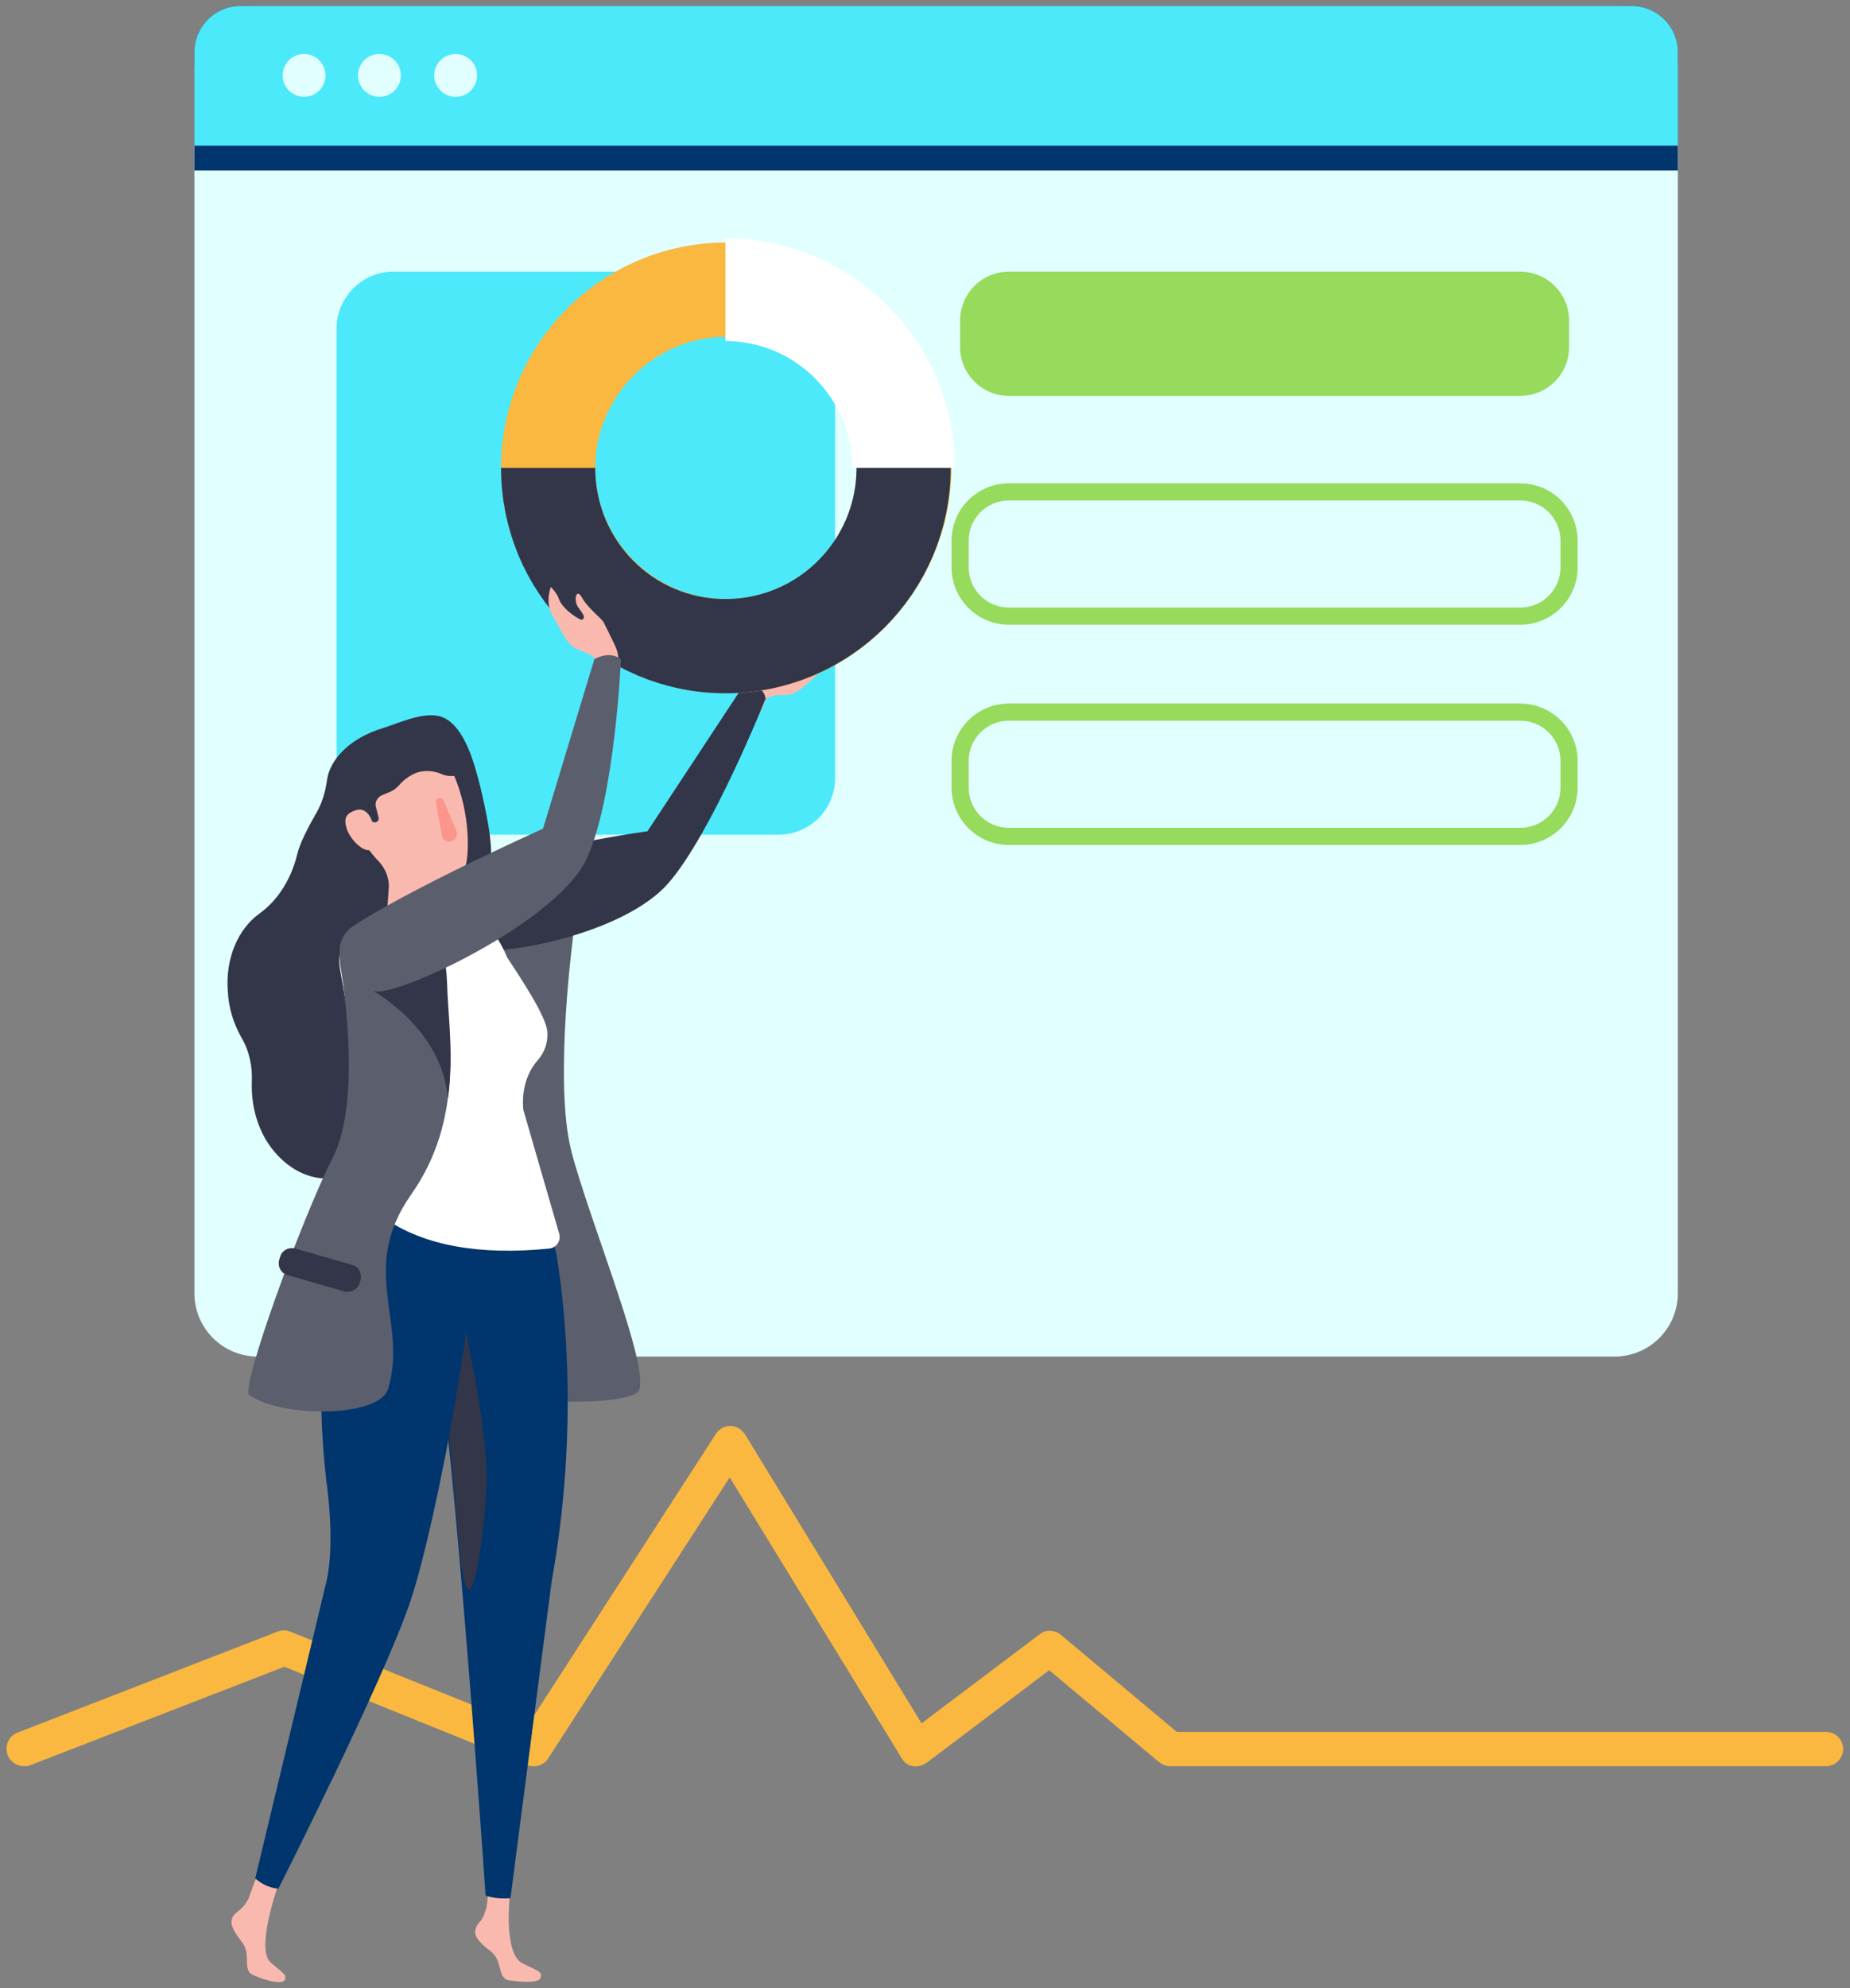 <?xml version="1.0" encoding="utf-8"?>
<!-- Generator: Adobe Illustrator 21.1.0, SVG Export Plug-In . SVG Version: 6.00 Build 0)  -->
<svg version="1.1" id="Capa_1" xmlns="http://www.w3.org/2000/svg" xmlns:xlink="http://www.w3.org/1999/xlink" x="0px" y="0px"
	 viewBox="0 0 216 232" style="enable-background:new 0 0 216 232;" xml:space="preserve">
<rect x="0" y="0" width="216" height="232" fill="#808080" stroke="none"/>
<style type="text/css">
	.st0{fill:#FAB840;}
	.st1{fill:#E1FFFF;}
	.st2{fill:#00356E;}
	.st3{fill:#4CE9FA;}
	.st4{fill:#96DB5B;}
	.st5{fill:#FAB9AF;}
	.st6{fill:#5B5E6D;}
	.st7{fill:#323648;}
	.st8{fill:#FA968C;}
	.st9{fill:#FFFFFF;}
	.st10{fill:none;stroke:#323648;stroke-width:11;stroke-miterlimit:10;}
</style>
<g>
	<g>
		<path class="st0" d="M2.8,206.1c-0.8,0-1.6-0.5-1.9-1.3c-0.4-1,0.1-2.2,1.1-2.6l30.4-11.8c0.5-0.2,1-0.2,1.5,0l27.6,11.1
			l22.1-34.2c0.4-0.6,1-0.9,1.7-0.9c0.7,0,1.3,0.4,1.7,1l20.6,33.7l13.8-10.4c0.7-0.6,1.8-0.5,2.5,0.1l13.5,11.3h75.8
			c1.1,0,2,0.9,2,2c0,1.1-0.9,2-2,2h-76.6c-0.5,0-0.9-0.2-1.3-0.5l-12.8-10.7l-14.3,10.8c-0.5,0.3-1,0.5-1.6,0.4
			c-0.6-0.1-1-0.4-1.3-0.9l-20.1-32.8L64,205.2c-0.5,0.8-1.5,1.1-2.4,0.8l-28.4-11.5L3.5,206C3.3,206.1,3,206.1,2.8,206.1z"/>
	</g>
	<path class="st1" d="M188.5,158.3H30.1c-4.1,0-7.4-3.3-7.4-7.4V8.1c0-4.1,3.3-7.4,7.4-7.4h158.4c4.1,0,7.4,3.3,7.4,7.4v142.8
		C195.9,155,192.6,158.3,188.5,158.3z"/>
	<path class="st2" d="M195.9,19.9V6.1c0-3-2.4-5.4-5.4-5.4H28.1c-3,0-5.4,2.4-5.4,5.4v13.8H195.9z"/>
	<path class="st3" d="M195.9,17V6.1c0-3-2.4-5.4-5.4-5.4H28.1c-3,0-5.4,2.4-5.4,5.4V17H195.9z"/>
	<circle class="st1" cx="35.5" cy="8.8" r="2.5"/>
	<circle class="st1" cx="44.3" cy="8.8" r="2.5"/>
	<circle class="st1" cx="53.2" cy="8.8" r="2.5"/>
	<path class="st3" d="M90.9,97.4h-45c-3.6,0-6.6-3-6.6-6.6V38.3c0-3.6,3-6.6,6.6-6.6h45c3.6,0,6.6,3,6.6,6.6v52.5
		C97.5,94.5,94.5,97.4,90.9,97.4z"/>
	<path class="st4" d="M177.5,46.2h-59.7c-3.1,0-5.7-2.5-5.7-5.7v-3.1c0-3.1,2.5-5.7,5.7-5.7h59.7c3.1,0,5.7,2.5,5.7,5.7v3.1
		C183.2,43.7,180.6,46.2,177.5,46.2z"/>
	<g>
		<path class="st4" d="M177.5,72.9h-59.7c-3.7,0-6.7-3-6.7-6.7v-3.1c0-3.7,3-6.7,6.7-6.7h59.7c3.7,0,6.7,3,6.7,6.7v3.1
			C184.2,69.9,181.2,72.9,177.5,72.9z M117.8,58.4c-2.6,0-4.7,2.1-4.7,4.7v3.1c0,2.6,2.1,4.7,4.7,4.7h59.7c2.6,0,4.7-2.1,4.7-4.7
			v-3.1c0-2.6-2.1-4.7-4.7-4.7H117.8z"/>
	</g>
	<g>
		<path class="st4" d="M177.5,98.6h-59.7c-3.7,0-6.7-3-6.7-6.7v-3.1c0-3.7,3-6.7,6.7-6.7h59.7c3.7,0,6.7,3,6.7,6.7v3.1
			C184.2,95.6,181.2,98.6,177.5,98.6z M117.8,84.1c-2.6,0-4.7,2.1-4.7,4.7v3.1c0,2.6,2.1,4.7,4.7,4.7h59.7c2.6,0,4.7-2.1,4.7-4.7
			v-3.1c0-2.6-2.1-4.7-4.7-4.7H117.8z"/>
	</g>
	<path class="st5" d="M92.6,75.6c-0.9,0.6-2.2,1.1-2.6,1.4c-0.1,0.1-1.3,1.3-2.1,2.1c-0.6,0.6-1,1.4-1.2,2.2
		c-0.1,0.6-0.2,1.2-0.1,1.6c0,0,1.2,0.9,2.1,0.4l0.8-1.8c0.7-0.4,1.5-0.4,2.3-0.4c1.6-0.1,2.8-1.8,4-2.7c0.7-0.6,1.4-1.6,1.4-3.2
		c0,0-0.8,0.3-1.5,1.1c-0.6,0.7-2,1.2-2.9,1.4c-0.1,0-0.4,0-0.5-0.1c-0.2-0.4,0.7-0.9,1.1-1.2c0.5-0.5,0.6-1.1,0.4-1.3
		C93.6,74.6,93.3,75.1,92.6,75.6z"/>
	<path class="st6" d="M67,108.6c0,0-2.4,17.5-0.3,25.7s9.8,26.6,7.7,28.2c-2.1,1.6-14.2,1.3-15.7-0.2c-1.5-1.6-3.4-52.2,0.9-54.5
		C63.8,105.4,66.7,104.6,67,108.6z"/>
	<path class="st7" d="M53.6,103.5c0,0,3.9-3.9,22-6.5L87,79.7c1.2-0.1,2.2,0.8,2.4,1.8c0,0-6.3,15.8-11.4,21.6
		c-5.1,5.8-19.2,8.6-23.1,7.6C51,109.8,50.9,105.3,53.6,103.5z"/>
	<path class="st7" d="M56.1,91.9c-0.7-2.8-1.8-6.9-4.2-8.1c-2-1-5.1,0.5-7.3,1.2c-0.2,0.1-0.4,0.1-0.6,0.2c-3.1,1.1-5.4,3.3-5.8,5.7
		c-0.2,1.5-0.6,2.9-1.4,4.2c-0.8,1.4-1.8,3.3-2.1,4.6c-0.7,2.9-2.3,5.4-4.4,6.9c-2.5,1.8-4,5.2-3.7,9.1c0.1,2,0.7,3.8,1.6,5.4
		c0.9,1.5,1.3,3.4,1.2,5.2c-0.1,3.3,1,6.7,3.5,9c3.1,2.9,7.3,3,10.1,0.1c1.3-1.3,1.7-3.6,1.6-6c-0.2-5.2,2.7-9.4,6.8-10.1
		c0.2,0,0.3-0.1,0.5-0.1c3.3-0.7,5.9-4,6.3-8.2c0.2-1.6,0-3.1-0.4-4.5c-0.5-2.1-0.8-4.2-0.5-6.3C57.5,98.2,56.8,94.9,56.1,91.9z"/>
	<path class="st7" d="M57.7,106.6c-0.2-0.6-0.3-1.2-0.4-1.8c-0.1-0.6-0.2-1.2-0.4-1.8c-0.2-0.5-0.3-1.1-0.4-1.6
		c-0.4-2.3-0.5-4.7-1.2-7c-0.5-1.4-1.2-2.7-1.6-4.1c-0.1-0.4-0.5-0.6-1-0.5c-1.1,0.3-2.2,0.5-3.9,1c-3.3,0.9-5.6,3.9-5.9,7.4
		c-0.6,7.4-7.3,14.2-11,21c-3.8,7-1.4,16,5.2,16.8c2.4,0.3,4.2-0.6,5.7-2.1c1.1-1.1,1.7-2.7,1.7-4.3c0,0,0,0,0,0
		c-0.2-5.2,2.7-9.4,6.8-10.1c0.2,0,0.3-0.1,0.5-0.1c3.3-0.7,5.9-4,6.3-8.2C58.2,109.6,58.1,108,57.7,106.6z"/>
	<path class="st5" d="M32.1,218.8c-0.7-0.8-1.8-0.5-2.2,0.4c-0.2,0.4-0.7,1.9-0.9,2.4c-0.5,0.9-0.9,1.2-1.3,1.5
		c-1.1,0.9-0.8,1.8,0.6,3.6c1.1,1.5-0.1,3.2,1.3,3.8c1.9,0.8,3.3,1,3.6,0.6c0.4-0.6-0.1-0.8-1.6-2.1c-1.5-1.3,0.1-6.7,0.8-8.8
		C32.5,219.6,32.4,219.1,32.1,218.8L32.1,218.8z"/>
	<path class="st5" d="M59,220.2c-0.8-0.6-1.9-0.1-2,0.9c-0.1,0.5-0.1,1-0.2,1.5c-0.3,1-0.5,1.4-0.9,1.8c-0.9,1.2-0.3,2,1.4,3.3
		c1.5,1.2,0.7,3.2,2.2,3.4c2.1,0.3,3.5,0.2,3.6-0.3c0.3-0.7-0.3-0.8-2.1-1.7c-1.8-0.9-1.7-5.4-1.5-7.7
		C59.6,220.9,59.4,220.5,59,220.2L59,220.2z"/>
	<path class="st5" d="M45.1,87c-3.8,0.9-4.6,4-3.5,9c0.4,1.9,1.7,3.6,2.7,4.6c0.7,0.8,1.1,1.8,1.1,2.8l-0.2,3c0.1,2.8,1.7,3.9,3.6,4
		c1,0,2-0.4,2.7-1.1c0.8-0.8,0.6-2.2,0.1-3.3l-0.4-0.8c-0.6-1-0.2-2.3,0.8-2.8c0.8-0.4,1.7-0.4,2.2-1c0.5-0.6,0.9-5.5-0.9-10.2
		C51.5,86.4,48.9,86,45.1,87z"/>
	<path class="st8" d="M53.3,97c0.2,0.5-0.1,1.1-0.7,1.2l0,0c-0.5,0.1-0.9-0.2-1-0.7l-0.7-3.8c0-0.1,0-0.3,0.1-0.4
		c0.1-0.1,0.2-0.2,0.3-0.2c0.2,0,0.4,0.1,0.5,0.3L53.3,97z"/>
	<path class="st7" d="M40,90.5c-0.3,0.7-2,2.3-0.6,3.1l4.1,2.3c0.4,0.2,0.8-0.1,0.7-0.5l-0.3-1.2c-0.2-0.6,0.2-1.2,0.7-1.4l0.7-0.3
		c0.6-0.2,1.1-0.6,1.5-1.1c0.7-0.7,1.6-1.3,2.6-1.4c0.9-0.1,1.6,0.1,2.1,0.3c0.6,0.3,1.3,0.3,2,0.2c0.3,0,0.5-0.2,0.6-0.5
		C55.8,84.7,43.5,81.6,40,90.5z"/>
	<path class="st5" d="M43.6,96.3c0.3,1.2,0.6,2.6-0.4,2.9c-1,0.2-2.6-1.6-2.8-2.8c-0.3-1.2,0.3-1.6,1.3-1.9
		C42.7,94.3,43.3,95.2,43.6,96.3z"/>
	<path class="st2" d="M58.5,140.4c3.3,0.4,6,2.9,6.5,6.2c1.2,7.4,2.4,21.4-0.6,38l-4.8,36.9c-1,0.1-2,0-2.9-0.3c0,0-3.7-53.8-5.9-65
		s-0.2-16.4-0.2-16.4L58.5,140.4z"/>
	<path class="st7" d="M56.8,171.5c-0.8-13.6-4.4-17.7-2.7-31.3c0-0.1,0-0.2,0-0.3l-3.4-0.3c0,0-2,5.2,0.2,16.4
		c0.8,4.1,1.8,13.7,2.7,24.3C54.9,194.3,57,175.8,56.8,171.5z"/>
	<path class="st2" d="M48,139.4c-3.7-0.2-7.1,2.2-8.2,5.8c-1.6,5.4-3.2,14.4-1.7,27.6c0,0,1.1,7.2,0,11.8
		c-1.1,4.6-8.3,34.6-8.3,34.6c0.7,0.6,1.6,1.1,2.7,1.2c0,0,12.3-24.3,15.4-33.5s8.6-38.5,7.5-46.8L48,139.4z"/>
	<path class="st9" d="M63.9,120.4c-0.1-1.8-3.2-6.4-4.7-8.7c0,0-1.9-4.9-5-5.5c-3.6-0.6-5.9-0.5-9.4,0.6l-1.5,0.4
		c-2.5,0.8-4.1,3.3-3.6,5.9l5.1,29c4.7,3.3,11.3,4.4,19.3,3.6c0.9-0.1,1.4-0.9,1.2-1.7l-4.2-14.5c-0.2-2.1,0.3-4.2,1.7-5.8
		C63.6,122.8,64,121.6,63.9,120.4z"/>
	<path class="st6" d="M52.1,114.9c0.3,6.2,2.1,15.7-4.1,24.5c-6.2,8.8-0.3,14.9-2.7,22.7c-1,3.3-12.3,3.4-16.2,0.7
		c-1.1-0.7,6.2-20.8,9.8-27.8c3.5-7,0.9-21.9,0.9-21.9s-1.4-5.7,5.1-6.3C51.6,106.2,52,112.4,52.1,114.9z"/>
	<path class="st7" d="M42.4,115c0.8,0.3,9.2,4.8,9.9,13.2c0.7-5.1,0-9.8-0.1-13.4c-0.1-2.5-0.5-8.7-7.3-8.1
		C38.3,107.4,41.2,114.5,42.4,115z"/>
	<path class="st7" d="M40.2,150.7l-6.6-1.9c-0.8-0.2-1.2-1-1-1.8l0.1-0.3c0.2-0.8,1-1.2,1.8-1l6.6,1.9c0.8,0.2,1.2,1,1,1.8l-0.1,0.3
		C41.8,150.4,41,150.9,40.2,150.7z"/>
	<g>
		<g>
			<path class="st0" d="M84.8,80.9c-14.5,0-26.3-11.8-26.3-26.3c0-14.5,11.8-26.3,26.3-26.3c14.5,0,26.3,11.8,26.3,26.3
				C111,69.1,99.3,80.9,84.8,80.9z M84.8,39.3c-8.4,0-15.3,6.9-15.3,15.3c0,8.4,6.9,15.3,15.3,15.3c8.4,0,15.3-6.9,15.3-15.3
				C100,46.2,93.2,39.3,84.8,39.3z"/>
		</g>
		<path class="st10" d="M105.5,54.6c0,11.5-9.3,20.8-20.8,20.8S64,66.1,64,54.6"/>
		<g>
			<path class="st9" d="M111.5,54.6h-12c0-8.1-6.6-14.8-14.8-14.8v-12C99.5,27.8,111.5,39.9,111.5,54.6z"/>
		</g>
	</g>
	<path class="st5" d="M68.4,70.4c0.7,0.9,1.8,1.8,2,2.1c0.1,0.1,0.8,1.6,1.3,2.6c0.4,0.8,0.6,1.6,0.5,2.5c0,0.6-0.2,1.2-0.4,1.5
		c0,0-1.4,0.5-2.1-0.2l-0.2-2c-0.5-0.6-1.3-0.8-2-1.1c-1.5-0.6-2.1-2.6-2.9-3.8c-0.5-0.8-0.8-1.9-0.3-3.5c0,0,0.7,0.6,1,1.5
		c0.3,0.8,1.5,1.8,2.3,2.2c0.1,0.1,0.4,0.2,0.5,0c0.3-0.3-0.4-1-0.7-1.5c-0.3-0.7-0.2-1.2,0-1.4C67.8,69.2,67.9,69.8,68.4,70.4z"/>
	<path class="st6" d="M41.5,107.9c0,0,5.2-3.6,21.9-11.2l6-19.8c1.2-0.6,2.2-0.6,3.1,0c0,0-0.7,16.2-4,23.3
		c-3.2,7-20.3,15.3-24.3,15.5C40.1,115.7,37.8,110,41.5,107.9z"/>
</g>
</svg>
